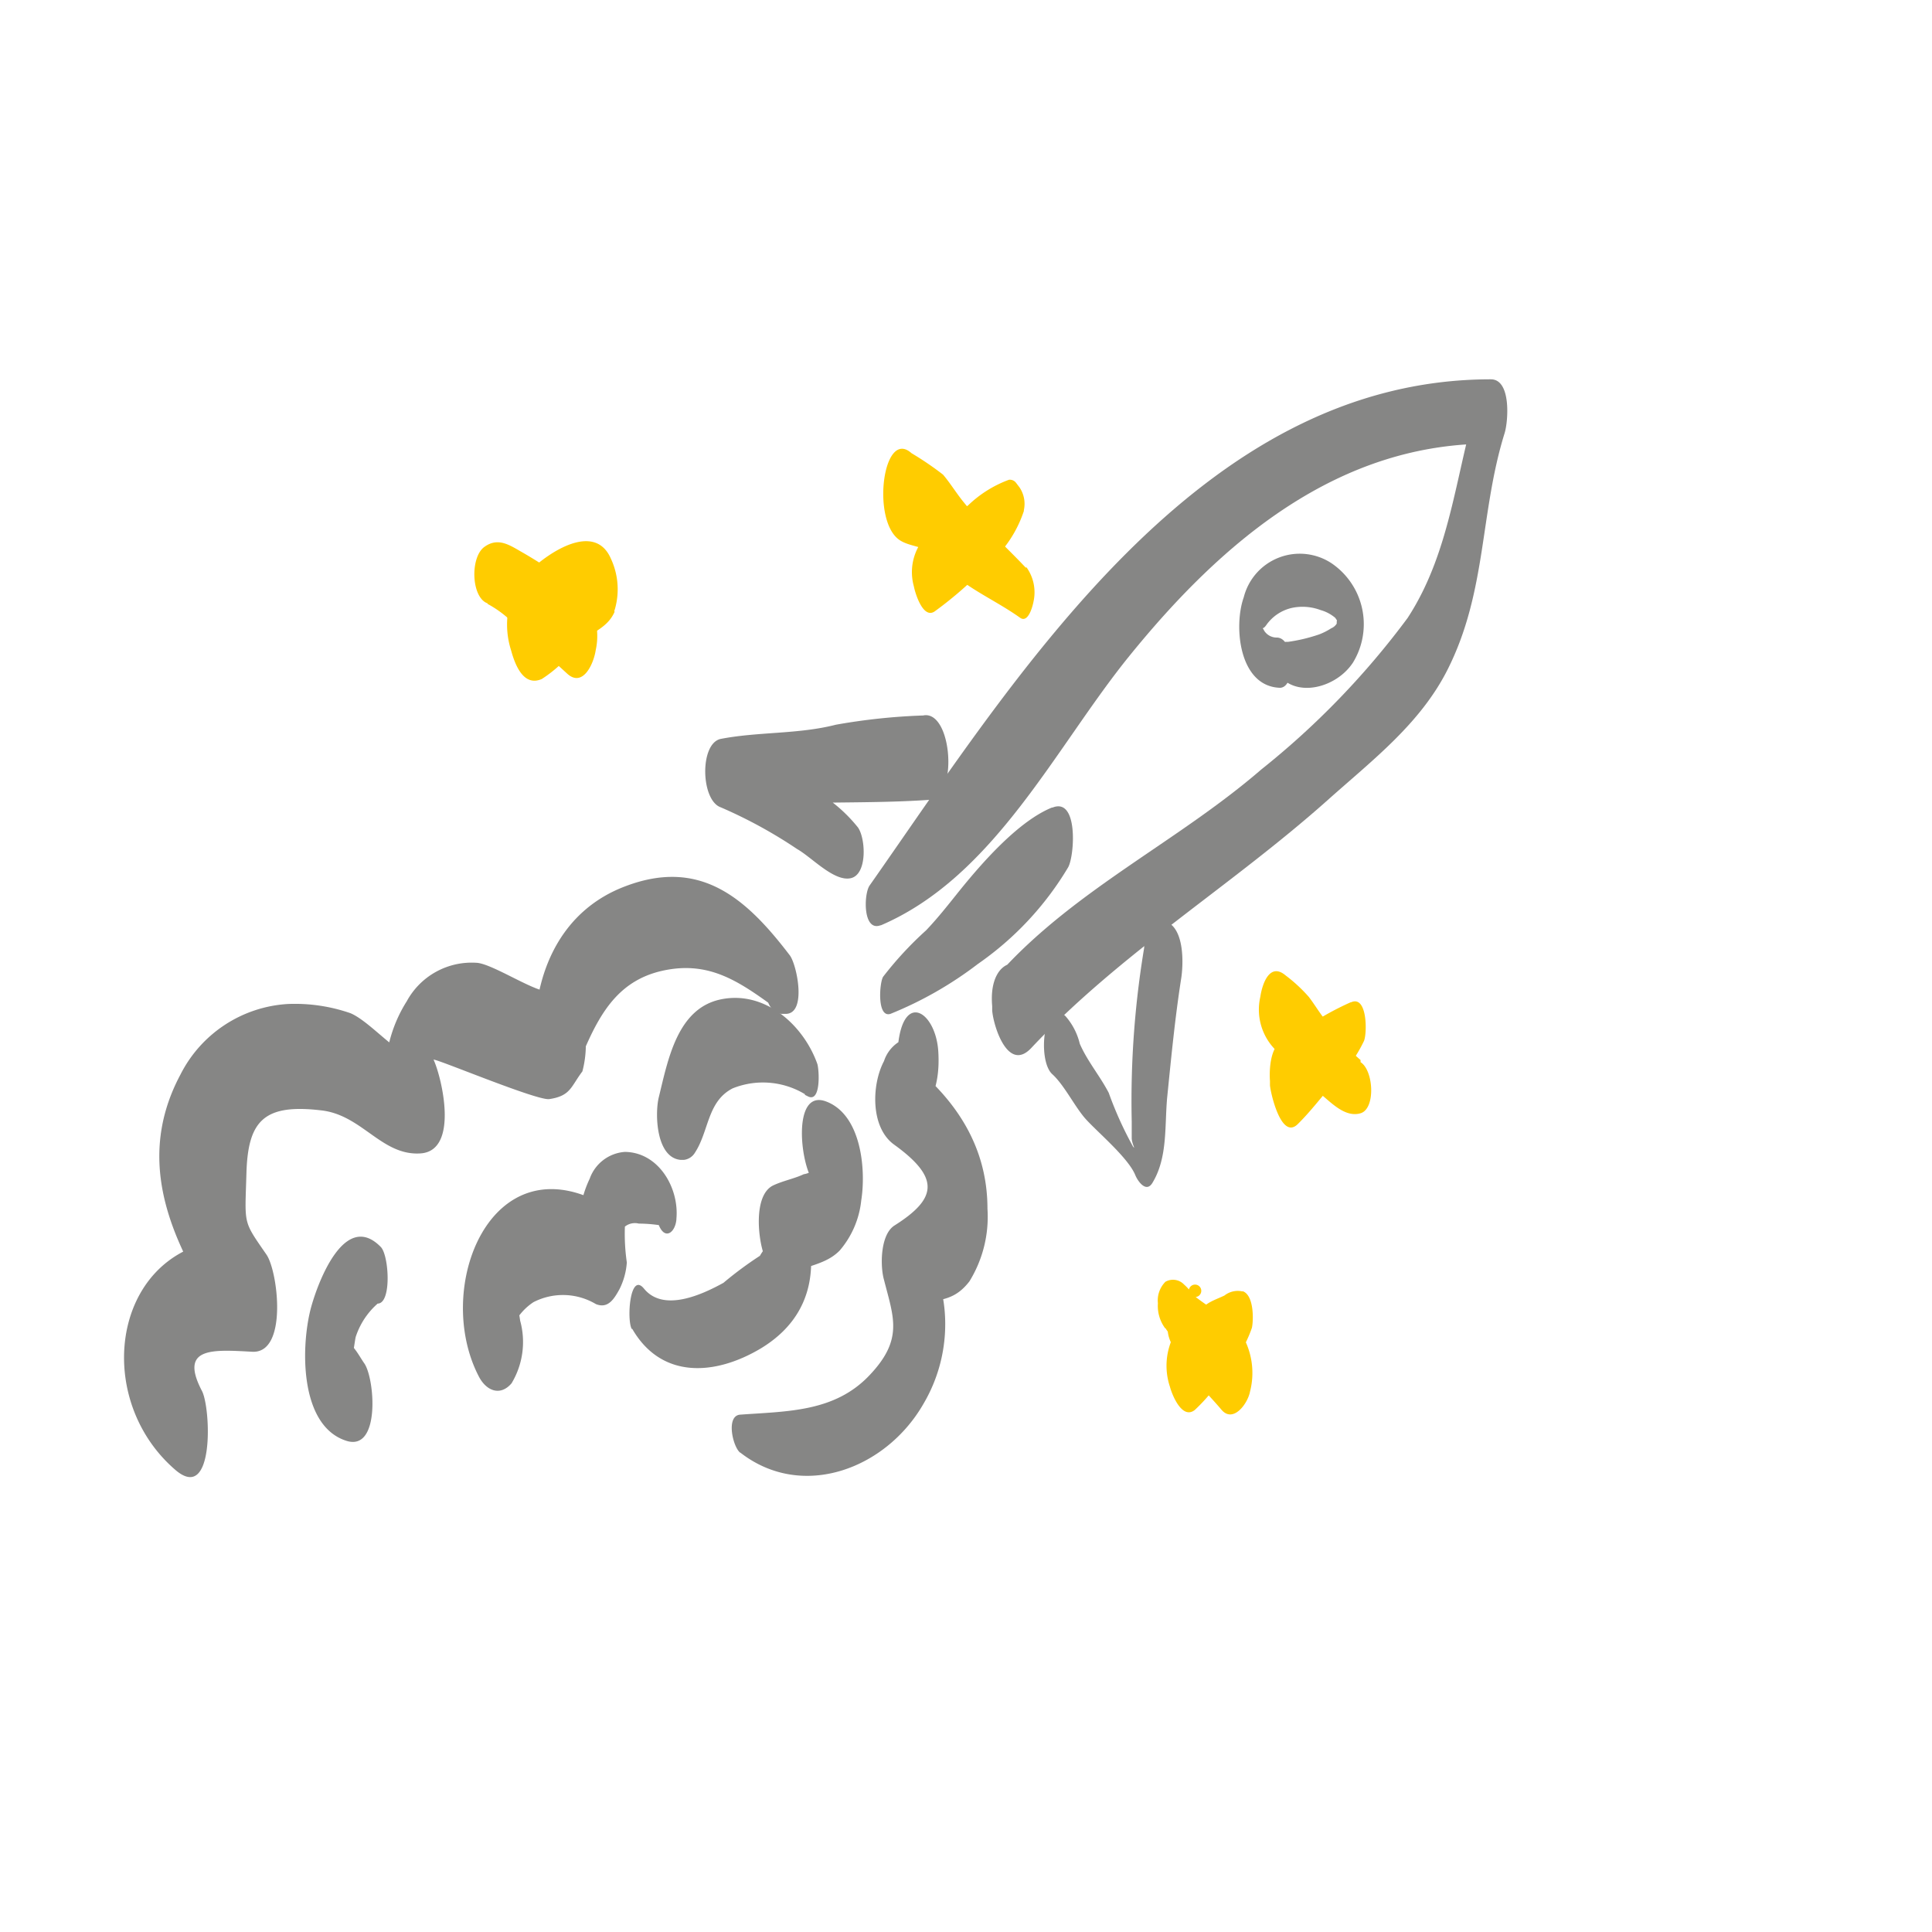 <svg id="Hand" xmlns="http://www.w3.org/2000/svg" viewBox="0 0 90 90"><defs><style>.cls-1{fill:#868685;}.cls-2{fill:#fc0;}</style></defs><title>followme-icons-hand</title><path class="cls-1" d="M36.36,47.23H36.6c1,0,.52-2.3.19-2.73-2-2.62-4.14-4.56-7.67-3.21C26.29,42.36,25,45,24.91,47.91l0.72-1.76c-0.47.24-2.67-1.27-3.44-1.3a3.44,3.44,0,0,0-3.24,1.79,6.45,6.45,0,0,0-.29,6.4l-0.37-3-0.07.44,1-1.28c-0.78-.13-2-1.62-2.89-2a7.89,7.89,0,0,0-2.92-.43,6,6,0,0,0-5,3.28c-2.39,4.47,0,8.55,2.46,12.2l0.66-4.53C5.36,57.39,4,64.93,8.2,68.5,10,70,9.82,65.59,9.41,64.8c-1.08-2.06.49-1.93,2.34-1.83,1.67,0.09,1.2-3.76.66-4.53-1.11-1.61-1-1.35-.93-3.79S12.29,51.4,15,51.73c1.88,0.23,2.79,2.12,4.59,2s1-3.51.61-4.36c-0.07-.14,4.82,1.92,5.39,1.83,1-.15,1-0.58,1.54-1.29a4.89,4.89,0,0,0,.16-1.17c0.75-1.7,1.63-3.07,3.53-3.51,2.35-.54,3.8.64,5.62,1.95l-0.17-2.81-0.23.1c-0.73.32-.55,2.75,0.34,2.75h0Z"/><path class="cls-1" d="M17.2,60.55l0.16,0.1c0.92,0.56.8-2.13,0.38-2.56-1.66-1.7-2.9,1.56-3.24,2.78-0.49,1.77-.58,5.55,1.64,6.25,1.59,0.5,1.32-2.91.83-3.61-0.14-.2-0.26-0.42-0.41-0.62-0.29-.37-0.17-0.42-0.16,0,0,0.65.12-.4,0.17-0.61a3.51,3.51,0,0,1,1.31-1.78L17.2,58l-0.15.09c-0.69.44-.49,2.09,0.15,2.48h0Z"/><path class="cls-1" d="M31.51,56.77c0.13-1.41-.81-3.09-2.4-3.11a1.88,1.88,0,0,0-1.64,1.25,5,5,0,0,0-.47,1.7q0,0.41,0,.81,0,1.12.27-1l0.88-.29c-5.28-3-8,3.87-5.84,8,0.35,0.67,1,.92,1.52.31a3.73,3.73,0,0,0,.4-2.92q-0.1-.74-0.12-0.19t0,0.06a2.67,2.67,0,0,1,.74-0.73,3,3,0,0,1,2.91.09c0.57,0.23.85-.25,1.09-0.68a3.27,3.27,0,0,0,.35-1.26,9.29,9.29,0,0,1-.09-1.67A0.75,0.75,0,0,1,29.76,57a6.67,6.67,0,0,1,.93.07c0.29,0.72.77,0.34,0.82-.27h0Z"/><path class="cls-1" d="M37.49,51l0.14,0.07c0.63,0.33.53-1.28,0.44-1.52-0.64-1.79-2.42-3.41-4.47-3s-2.48,2.81-2.91,4.56c-0.19.77-.13,2.8,1,2.92l0.18,0a0.69,0.69,0,0,0,.5-0.33c0.66-1,.57-2.39,1.76-3a3.78,3.78,0,0,1,3.52.37v-2l-0.14,0c-0.61.16-.49,1.63,0,1.88h0Z"/><path class="cls-1" d="M29.45,61.9c1.35,2.34,3.84,2.2,6,.91,2.55-1.55,2.77-4.06,1.82-6.66l-0.42,3.19c0.77-.4,1.64-0.44,2.27-1.09a4.26,4.26,0,0,0,1-2.33c0.23-1.45,0-4-1.64-4.61s-1.18,3.17-.53,3.79,0.59,0.31.23-.9a1.05,1.05,0,0,1-.74.5C37,54.91,36.48,55,36,55.23c-0.91.47-.68,2.48-0.42,3.19a6.87,6.87,0,0,0,.32.8q0.11-1.78-.5-0.72a17.3,17.3,0,0,0-1.7,1.26c-1,.55-2.79,1.38-3.7.27-0.66-.81-0.81,1.46-0.57,1.88h0Z"/><path class="cls-1" d="M34.49,67.67c2.88,2.24,6.78.76,8.52-2.26A7.3,7.3,0,0,0,44,61a6.71,6.71,0,0,0-.4-1.73c-0.15-.39-0.91-2.1-0.63-0.84L42.42,61c1.08-.61,1.87-0.18,2.74-1.31A5.73,5.73,0,0,0,46,56.31c0-3.08-1.66-5.37-4.06-7.14l0.47,3.89c0.8-1.48,1.41-2.26,1.3-4.07s-1.56-2.8-1.86-.44a1.67,1.67,0,0,0-.67.88c-0.58,1.09-.64,3.09.47,3.89,2.16,1.56,2,2.52,0,3.78C41,57.54,41,59,41.18,59.62c0.45,1.77.92,2.78-.7,4.47s-3.8,1.65-6,1.81c-0.68.05-.34,1.51,0,1.77h0Z"/><path class="cls-2" d="M47,23.84l0.21,0.27c0.24,0.29.43-.12,0.48-0.32a1.37,1.37,0,0,0-.2-1.09l-0.16-.21A0.36,0.36,0,0,0,47,22.35a5.46,5.46,0,0,0-1.91,1.2A16,16,0,0,0,43,25.14a2.46,2.46,0,0,0-.43,2.17c0.07,0.36.45,1.58,1,1.15A17.52,17.52,0,0,0,46,26.32a5.61,5.61,0,0,0,1.7-2.53L47,23a1,1,0,0,0,0,.82h0Z"/><path class="cls-2" d="M47.78,26.44c-0.94-1-2-1.94-2.85-3-0.36-.43-0.65-0.92-1-1.33a14.5,14.5,0,0,0-1.47-1c-1.34-1.2-1.89,3.23-.52,4.07,0.44,0.27,1,.26,1.38.55s0.77,0.78,1.19,1.11c0.93,0.75,2,1.22,3,1.93,0.4,0.3.61-.59,0.64-0.77a2,2,0,0,0-.33-1.57h0Z"/><path class="cls-2" d="M27.52,28.65l0.14,0.18c0.43,0.56.9-.1,1-0.51a3.37,3.37,0,0,0-.2-2.29c-0.86-2-3.61.16-4.37,1.2a3.94,3.94,0,0,0-.28,3.07C24,31,24.4,32,25.24,31.63a6.1,6.1,0,0,0,1.65-1.57c0.58-.6,1.39-0.75,1.74-1.56l-1.15-2.69L27.36,26a2.54,2.54,0,0,0,.16,2.66h0Z"/><path class="cls-2" d="M22.71,28.13a5.15,5.15,0,0,1,1.52,1.25c0.73,0.67,1.47,1.34,2.19,2s1.23-.43,1.33-1.09a3.05,3.05,0,0,0-.8-2.8,23.24,23.24,0,0,0-2.55-1.72c-0.61-.34-1.17-0.78-1.84-0.29s-0.61,2.37.16,2.63h0Z"/><path class="cls-2" d="M62.92,46.69a13.32,13.32,0,0,0-1.54.81c-0.57.35-1.07,0.79-1.67,1.1l1.22,1.31,0-.17c-0.09-.45-0.42-1.56-1.09-1.32s-0.72,1.39-.68,1.94v0.18c0,0.24.5,2.6,1.29,1.83,0.62-.61,1.13-1.3,1.7-1.94a6.82,6.82,0,0,0,1.39-1.94c0.15-.36.16-2.14-0.6-1.8h0Z"/><path class="cls-2" d="M63.38,49.38a8.54,8.54,0,0,1-1.57-1.78c-0.31-.36-0.55-0.78-0.84-1.16a7.19,7.19,0,0,0-1.08-1c-0.72-.61-1.08.33-1.18,1a2.66,2.66,0,0,0,.71,2.47,5.12,5.12,0,0,1,1.12,1,7.32,7.32,0,0,0,1,1.07c0.49,0.4,1.13,1.09,1.84.88s0.61-2,0-2.38h0Z"/><path class="cls-2" d="M57.88,60.16a1,1,0,0,0-.84.19c-0.25.12-.51,0.21-0.74,0.35a6.48,6.48,0,0,0-1.57,1.42,3.09,3.09,0,0,0-.23,2.48c0.1,0.38.57,1.55,1.16,1.08a8.32,8.32,0,0,0,1.47-1.83,5.65,5.65,0,0,0,1.19-2c0.08-.39.09-1.52-0.43-1.7h0Z"/><path class="cls-2" d="M54.32,61.84c-0.15-.16,0,0.09.08,0.19a1.57,1.57,0,0,0,.13.47,4.8,4.8,0,0,0,.72,1.27c0.5,0.67,1.11,1.26,1.65,1.9s1.22-.27,1.33-0.84a3.49,3.49,0,0,0-.53-2.89c-0.58-.59-1.33-1-2-1.52a0.29,0.29,0,1,0-.06,0l-0.18-.26a2.35,2.35,0,0,0-.3-0.32,0.71,0.71,0,0,0-.87-0.13,1.23,1.23,0,0,0-.35,1,1.75,1.75,0,0,0,.34,1.17h0Z"/><path class="cls-1" d="M59.28,30.86c0.56,1.79,2.87,1.35,3.75,0a3.43,3.43,0,0,0-1-4.62,2.69,2.69,0,0,0-4.09,1.58c-0.48,1.34-.23,4.15,1.68,4.22,0.77,0,.7-2.33-0.14-2.34a0.69,0.69,0,0,1-.59-0.32c-0.11-.23-0.09,0,0.09-0.25a2,2,0,0,1,1.24-.82,2.4,2.4,0,0,1,1.3.11,1.81,1.81,0,0,1,.68.36L62.35,29q0.21,0.38.06,0.05t-0.14,0a0.55,0.55,0,0,1-.26.22,3,3,0,0,1-.55.28A7.67,7.67,0,0,1,60,29.9a0.72,0.72,0,0,0-.71,1h0Z"/><path class="cls-1" d="M41,43.12c5.33-2.27,8.15-8.29,11.6-12.55,4.3-5.31,9.75-10,17-9.9L69,18.16c-1.18,3.54-1.32,7.4-3.43,10.63a37.79,37.79,0,0,1-6.82,7.06c-3.84,3.32-8.59,5.55-12.07,9.35l1.82,1.74,0-.21c-0.21-2.54-2.51-2.45-2.28.14l0,0.21c0.07,0.78.75,2.88,1.82,1.74,4.16-4.43,9.3-7.53,13.81-11.55,2.08-1.86,4.32-3.56,5.59-6.09,1.83-3.64,1.49-7.27,2.65-11,0.17-.54.32-2.51-0.64-2.51-13.59,0-22.05,13.76-28.94,23.58-0.28.4-.32,2.21,0.54,1.84h0Z"/><path class="cls-1" d="M43,33.33a28.51,28.51,0,0,0-4.06.43c-1.76.45-3.59,0.32-5.36,0.66-1,.2-0.94,2.87,0,3.19a22,22,0,0,1,3.55,1.94c0.69,0.39,1.72,1.53,2.5,1.36s0.7-1.84.34-2.36a7,7,0,0,0-2.41-1.93,26.1,26.1,0,0,0-3.73-2.16l0,3.19c3.14-.39,6.3-0.17,9.46-0.39,1.35-.09,1.07-4.09-0.23-3.94h0Z"/><path class="cls-1" d="M53.38,45.33l0.09,0.33L53.36,43.8a43.37,43.37,0,0,0-.64,8.44c0,0.26,0,.51,0,0.77s0.2,0.58.06,0.4a16.89,16.89,0,0,1-1.13-2.5c-0.41-.79-1-1.48-1.35-2.29a3,3,0,0,0-.67-1.29c-1-.92-1.33,2.06-0.61,2.71,0.53,0.48,1,1.42,1.48,2s2.05,1.86,2.39,2.71c0.11,0.27.5,0.83,0.79,0.36,0.74-1.21.56-2.71,0.7-4.07,0.18-1.79.36-3.64,0.64-5.43,0.11-.67.17-2.33-0.69-2.68l-0.16-.07c-1.13-.47-0.88,2.05-0.76,2.51h0Z"/><path class="cls-1" d="M49,37.62c-1.52.62-3.15,2.46-4.18,3.72-0.55.68-1.07,1.36-1.68,2a16.38,16.38,0,0,0-2,2.16c-0.17.26-.3,1.93,0.34,1.73a17.42,17.42,0,0,0,4.08-2.33,14.52,14.52,0,0,0,4.2-4.5c0.3-.54.48-3.27-0.73-2.78h0Z"/></svg>